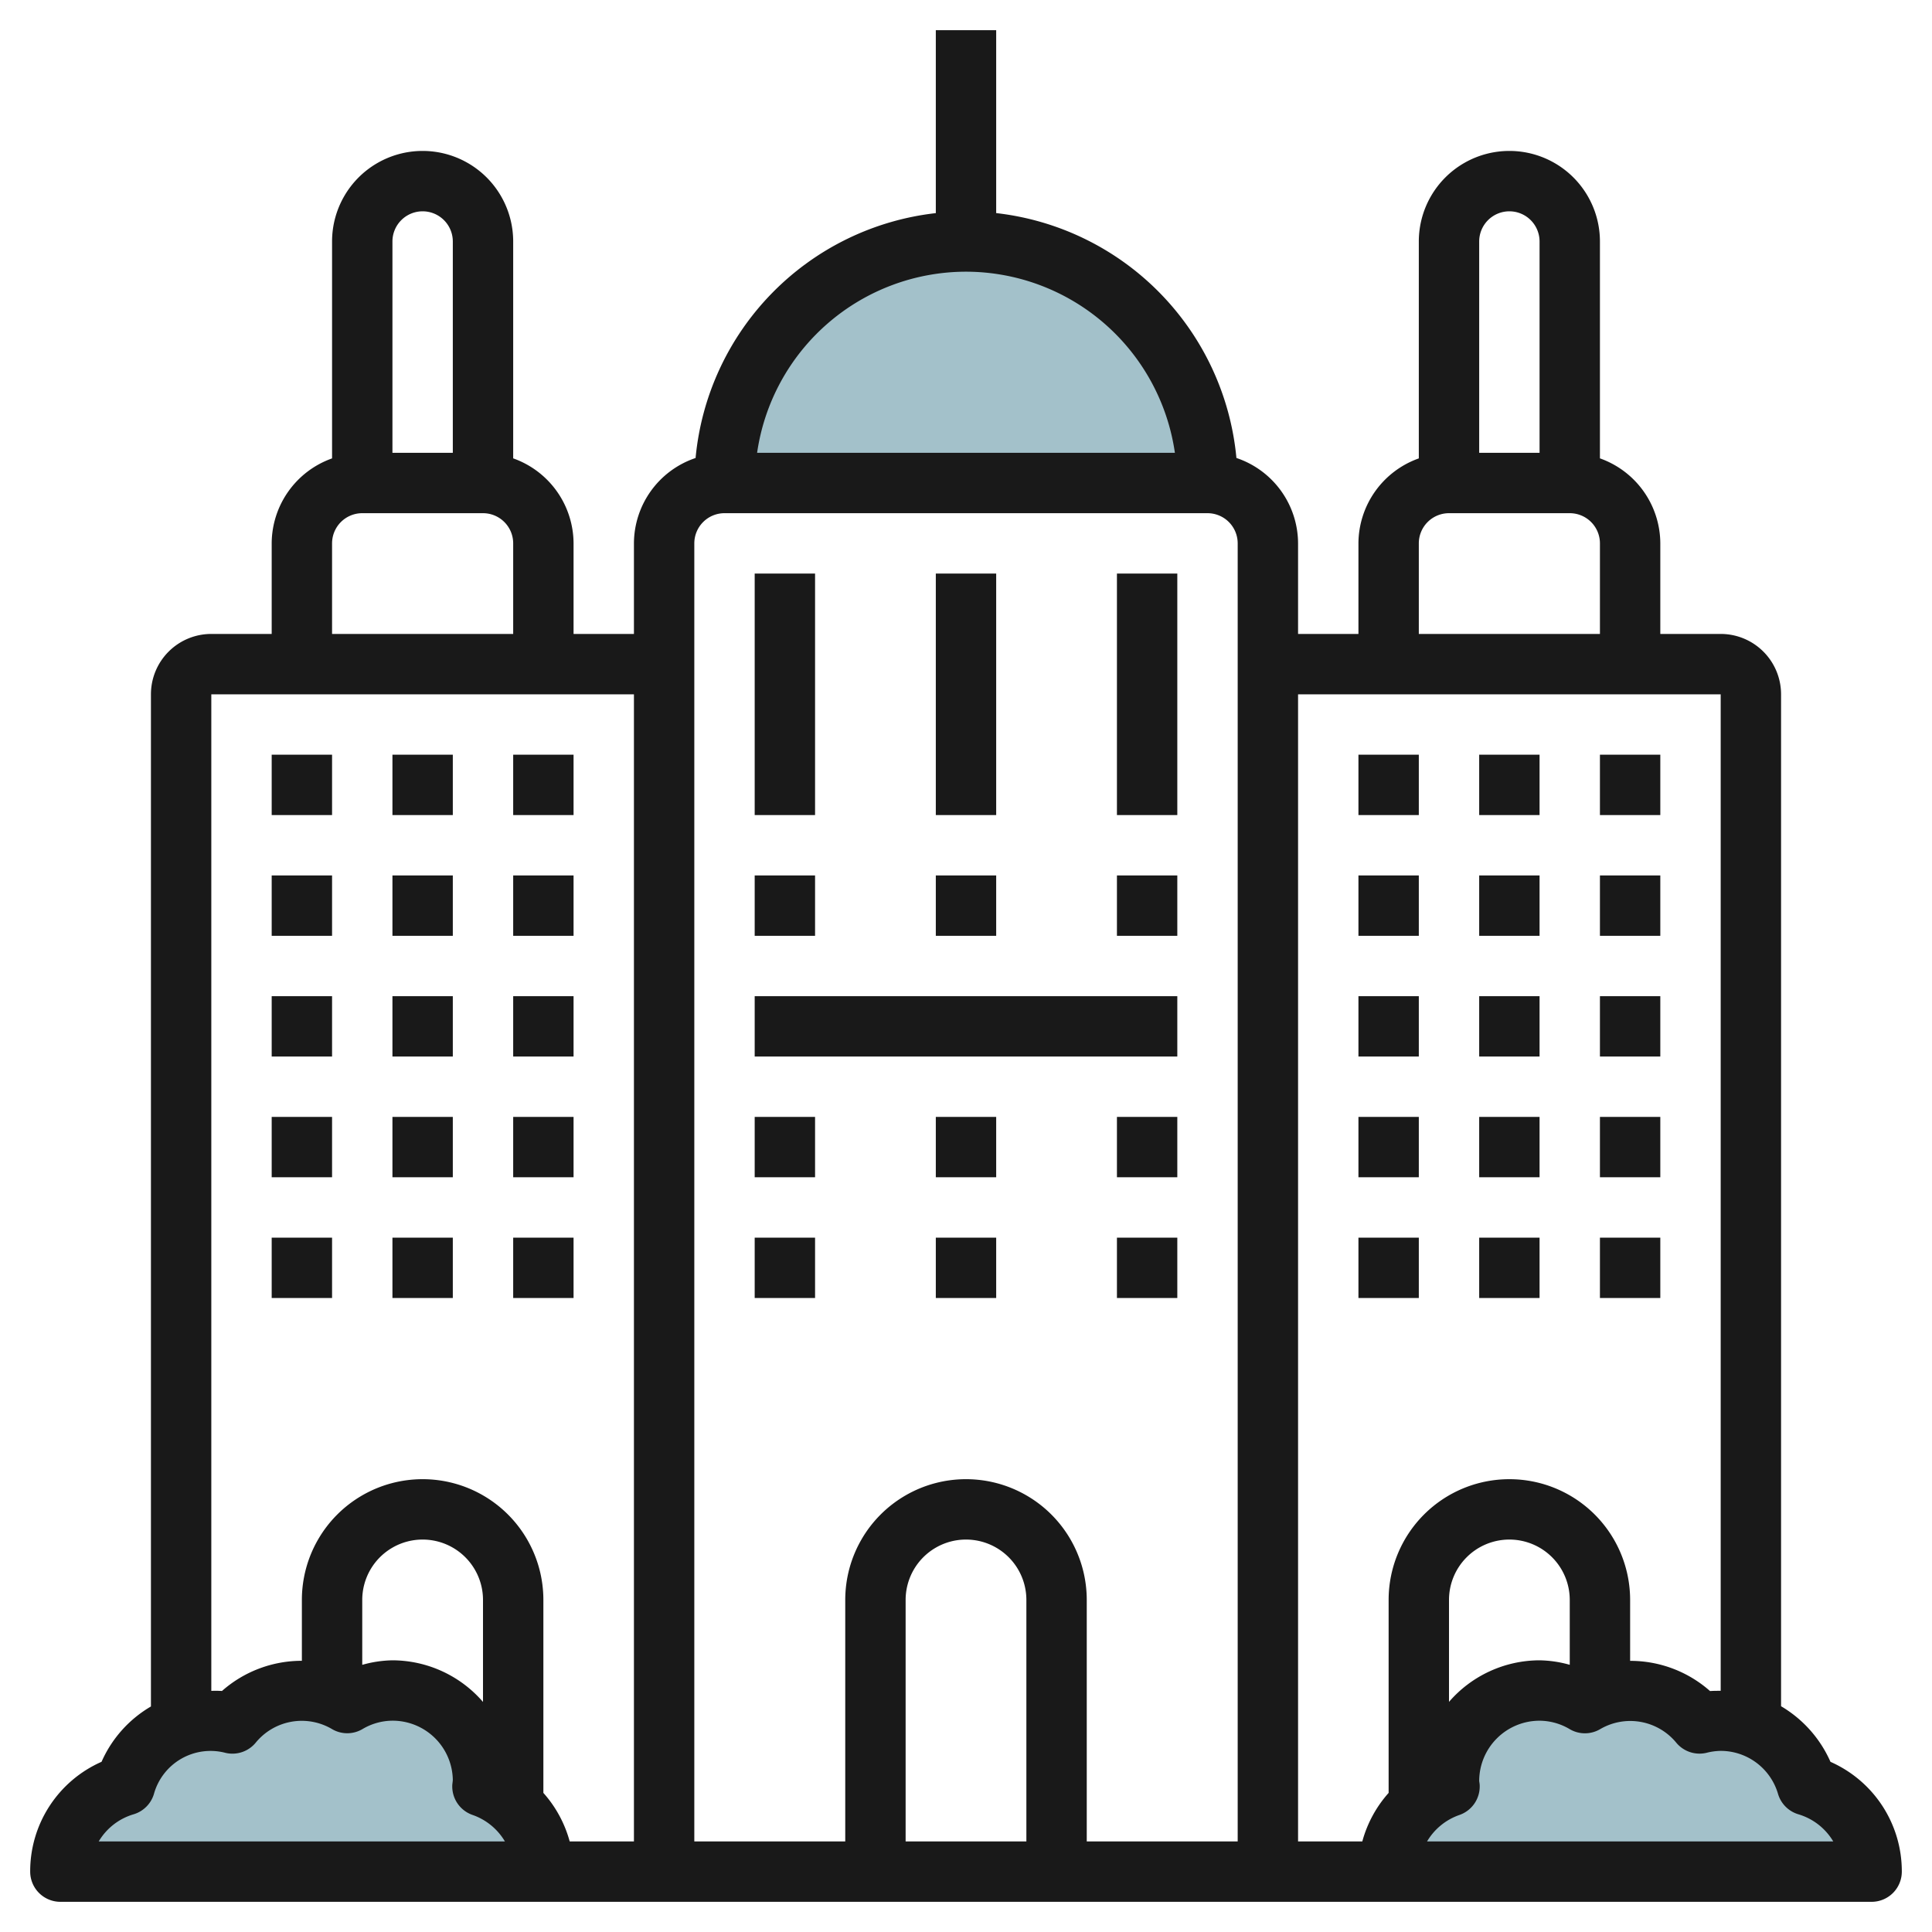 <svg id="Layer_3" height="512" viewBox="0 0 64 64" width="512" xmlns="http://www.w3.org/2000/svg" data-name="Layer 3"><path d="m18 62a2.99 2.99 0 0 0 -2.018-2.822c0-.06.018-.117.018-.178a3 3 0 0 0 -3-3 2.968 2.968 0 0 0 -1.5.416 2.944 2.944 0 0 0 -3.8.676 2.944 2.944 0 0 0 -3.56 2.048 2.99 2.99 0 0 0 -2.14 2.86z" fill="#a3c1ca"/><path d="m46 62a2.99 2.99 0 0 1 2.018-2.822c0-.06-.018-.117-.018-.178a3 3 0 0 1 3-3 2.968 2.968 0 0 1 1.5.416 2.944 2.944 0 0 1 3.8.676 2.944 2.944 0 0 1 3.56 2.048 2.99 2.99 0 0 1 2.14 2.86z" fill="#a3c1ca"/><path d="m24 16a8 8 0 0 1 8-8 8 8 0 0 1 8 8" fill="#a3c1ca"/><g fill="#191919"><path d="m25 19h2v8h-2z"/><path d="m31 19h2v8h-2z"/><path d="m37 19h2v8h-2z"/><path d="m25 29h2v2h-2z"/><path d="m31 29h2v2h-2z"/><path d="m37 29h2v2h-2z"/><path d="m25 36.999h2v1.999h-2z"/><path d="m31 36.999h2v1.999h-2z"/><path d="m37 36.999h2v1.999h-2z"/><path d="m25 40.999h2v1.999h-2z"/><path d="m31 40.999h2v1.999h-2z"/><path d="m37 40.999h2v1.999h-2z"/><path d="m1 62a1 1 0 0 0 1 1h20 20 .009 19.991a1 1 0 0 0 1-1 3.963 3.963 0 0 0 -2.363-3.637 4.019 4.019 0 0 0 -1.637-1.842v-33.521a2 2 0 0 0 -2-2h-2v-3a3 3 0 0 0 -2-2.816v-7.184a3 3 0 0 0 -6 0v7.185a3 3 0 0 0 -2 2.815v3h-2v-3a2.994 2.994 0 0 0 -2.042-2.829 9.012 9.012 0 0 0 -7.958-8.112v-6.059h-2v6.06a9.01 9.01 0 0 0 -7.958 8.112 2.994 2.994 0 0 0 -2.042 2.828v3h-2v-3a3 3 0 0 0 -2-2.816v-7.184a3 3 0 0 0 -6 0v7.185a3 3 0 0 0 -2 2.815v3h-2a2 2 0 0 0 -2 2v33.529a3.982 3.982 0 0 0 -1.636 1.833 3.961 3.961 0 0 0 -2.364 3.638zm15-5.621a3.98 3.98 0 0 0 -3-1.379 3.88 3.88 0 0 0 -1 .15v-2.15a2 2 0 1 1 4 0zm18 4.621h-4v-8a2 2 0 0 1 4 0zm18-5.851a3.893 3.893 0 0 0 -1-.149 3.979 3.979 0 0 0 -3 1.377v-3.377a2 2 0 0 1 2-2 2 2 0 0 1 2 2zm7.571 4.951a2.007 2.007 0 0 1 1.158.9h-13.456a2.012 2.012 0 0 1 1.073-.877 1 1 0 0 0 .67-1c0-.026-.013-.1-.016-.122a2 2 0 0 1 2-2 1.971 1.971 0 0 1 1 .28.993.993 0 0 0 1.006 0 1.974 1.974 0 0 1 2.525.451 1 1 0 0 0 1 .332 2.019 2.019 0 0 1 .469-.064 1.979 1.979 0 0 1 1.9 1.427 1 1 0 0 0 .671.673zm-9.571-53.1a1 1 0 0 1 1 1v7h-2v-7a1 1 0 0 1 1-1zm-3 11a1 1 0 0 1 1-1h4a1 1 0 0 1 1 1v3h-6zm10 5v33.01c-.118 0-.233 0-.353.008a3.983 3.983 0 0 0 -2.647-1v-2.018a4 4 0 0 0 -4-4 4 4 0 0 0 -4 4v6.392a3.983 3.983 0 0 0 -.872 1.608h-2.128v-38zm-25-14a7 7 0 0 1 6.92 6h-13.84a7 7 0 0 1 6.92-6zm-9 9a1 1 0 0 1 1-1h16a1 1 0 0 1 1 1v43h-5v-8a4 4 0 0 0 -8 0v8h-5zm-9-11a1 1 0 0 1 1 1v7h-2v-7a1 1 0 0 1 1-1zm-3 11a1 1 0 0 1 1-1h4a1 1 0 0 1 1 1v3h-6zm10 5v38h-2.128a3.985 3.985 0 0 0 -.872-1.608v-6.392a4 4 0 1 0 -8 0v2.016a3.992 3.992 0 0 0 -2.647 1 3.477 3.477 0 0 0 -.353-.004v-33.012zm-16.572 37.1a1 1 0 0 0 .67-.669 1.947 1.947 0 0 1 2.369-1.366 1 1 0 0 0 1-.332 1.971 1.971 0 0 1 2.533-.454.993.993 0 0 0 1.006 0 1.969 1.969 0 0 1 .994-.279 1.994 1.994 0 0 1 2 1.961c0 .028-.015.133-.017.161a1 1 0 0 0 .67 1 2.012 2.012 0 0 1 1.073.878h-13.456a2 2 0 0 1 1.158-.9z"/><path d="m25 33h14v1.999h-14z"/><path d="m9 25h2v2h-2z"/><path d="m13 25h2v2h-2z"/><path d="m17 25h2v2h-2z"/><path d="m9 29h2v2h-2z"/><path d="m13 29h2v2h-2z"/><path d="m17 29h2v2h-2z"/><path d="m9 33h2v1.999h-2z"/><path d="m13 33h2v1.999h-2z"/><path d="m17 33h2v1.999h-2z"/><path d="m9 36.999h2v1.999h-2z"/><path d="m13 36.999h2v1.999h-2z"/><path d="m17 36.999h2v1.999h-2z"/><path d="m9 40.999h2v1.999h-2z"/><path d="m13 40.999h2v1.999h-2z"/><path d="m17 40.999h2v1.999h-2z"/><path d="m45 25h2v2h-2z"/><path d="m49 25h2v2h-2z"/><path d="m53 25h2v2h-2z"/><path d="m45 29h2v2h-2z"/><path d="m49 29h2v2h-2z"/><path d="m53 29h2v2h-2z"/><path d="m45 33h2v1.999h-2z"/><path d="m49 33h2v1.999h-2z"/><path d="m53 33h2v1.999h-2z"/><path d="m45 36.999h2v1.999h-2z"/><path d="m49 36.999h2v1.999h-2z"/><path d="m53 36.999h2v1.999h-2z"/><path d="m45 40.999h2v1.999h-2z"/><path d="m49 40.999h2v1.999h-2z"/><path d="m53 40.999h2v1.999h-2z"/></g></svg>